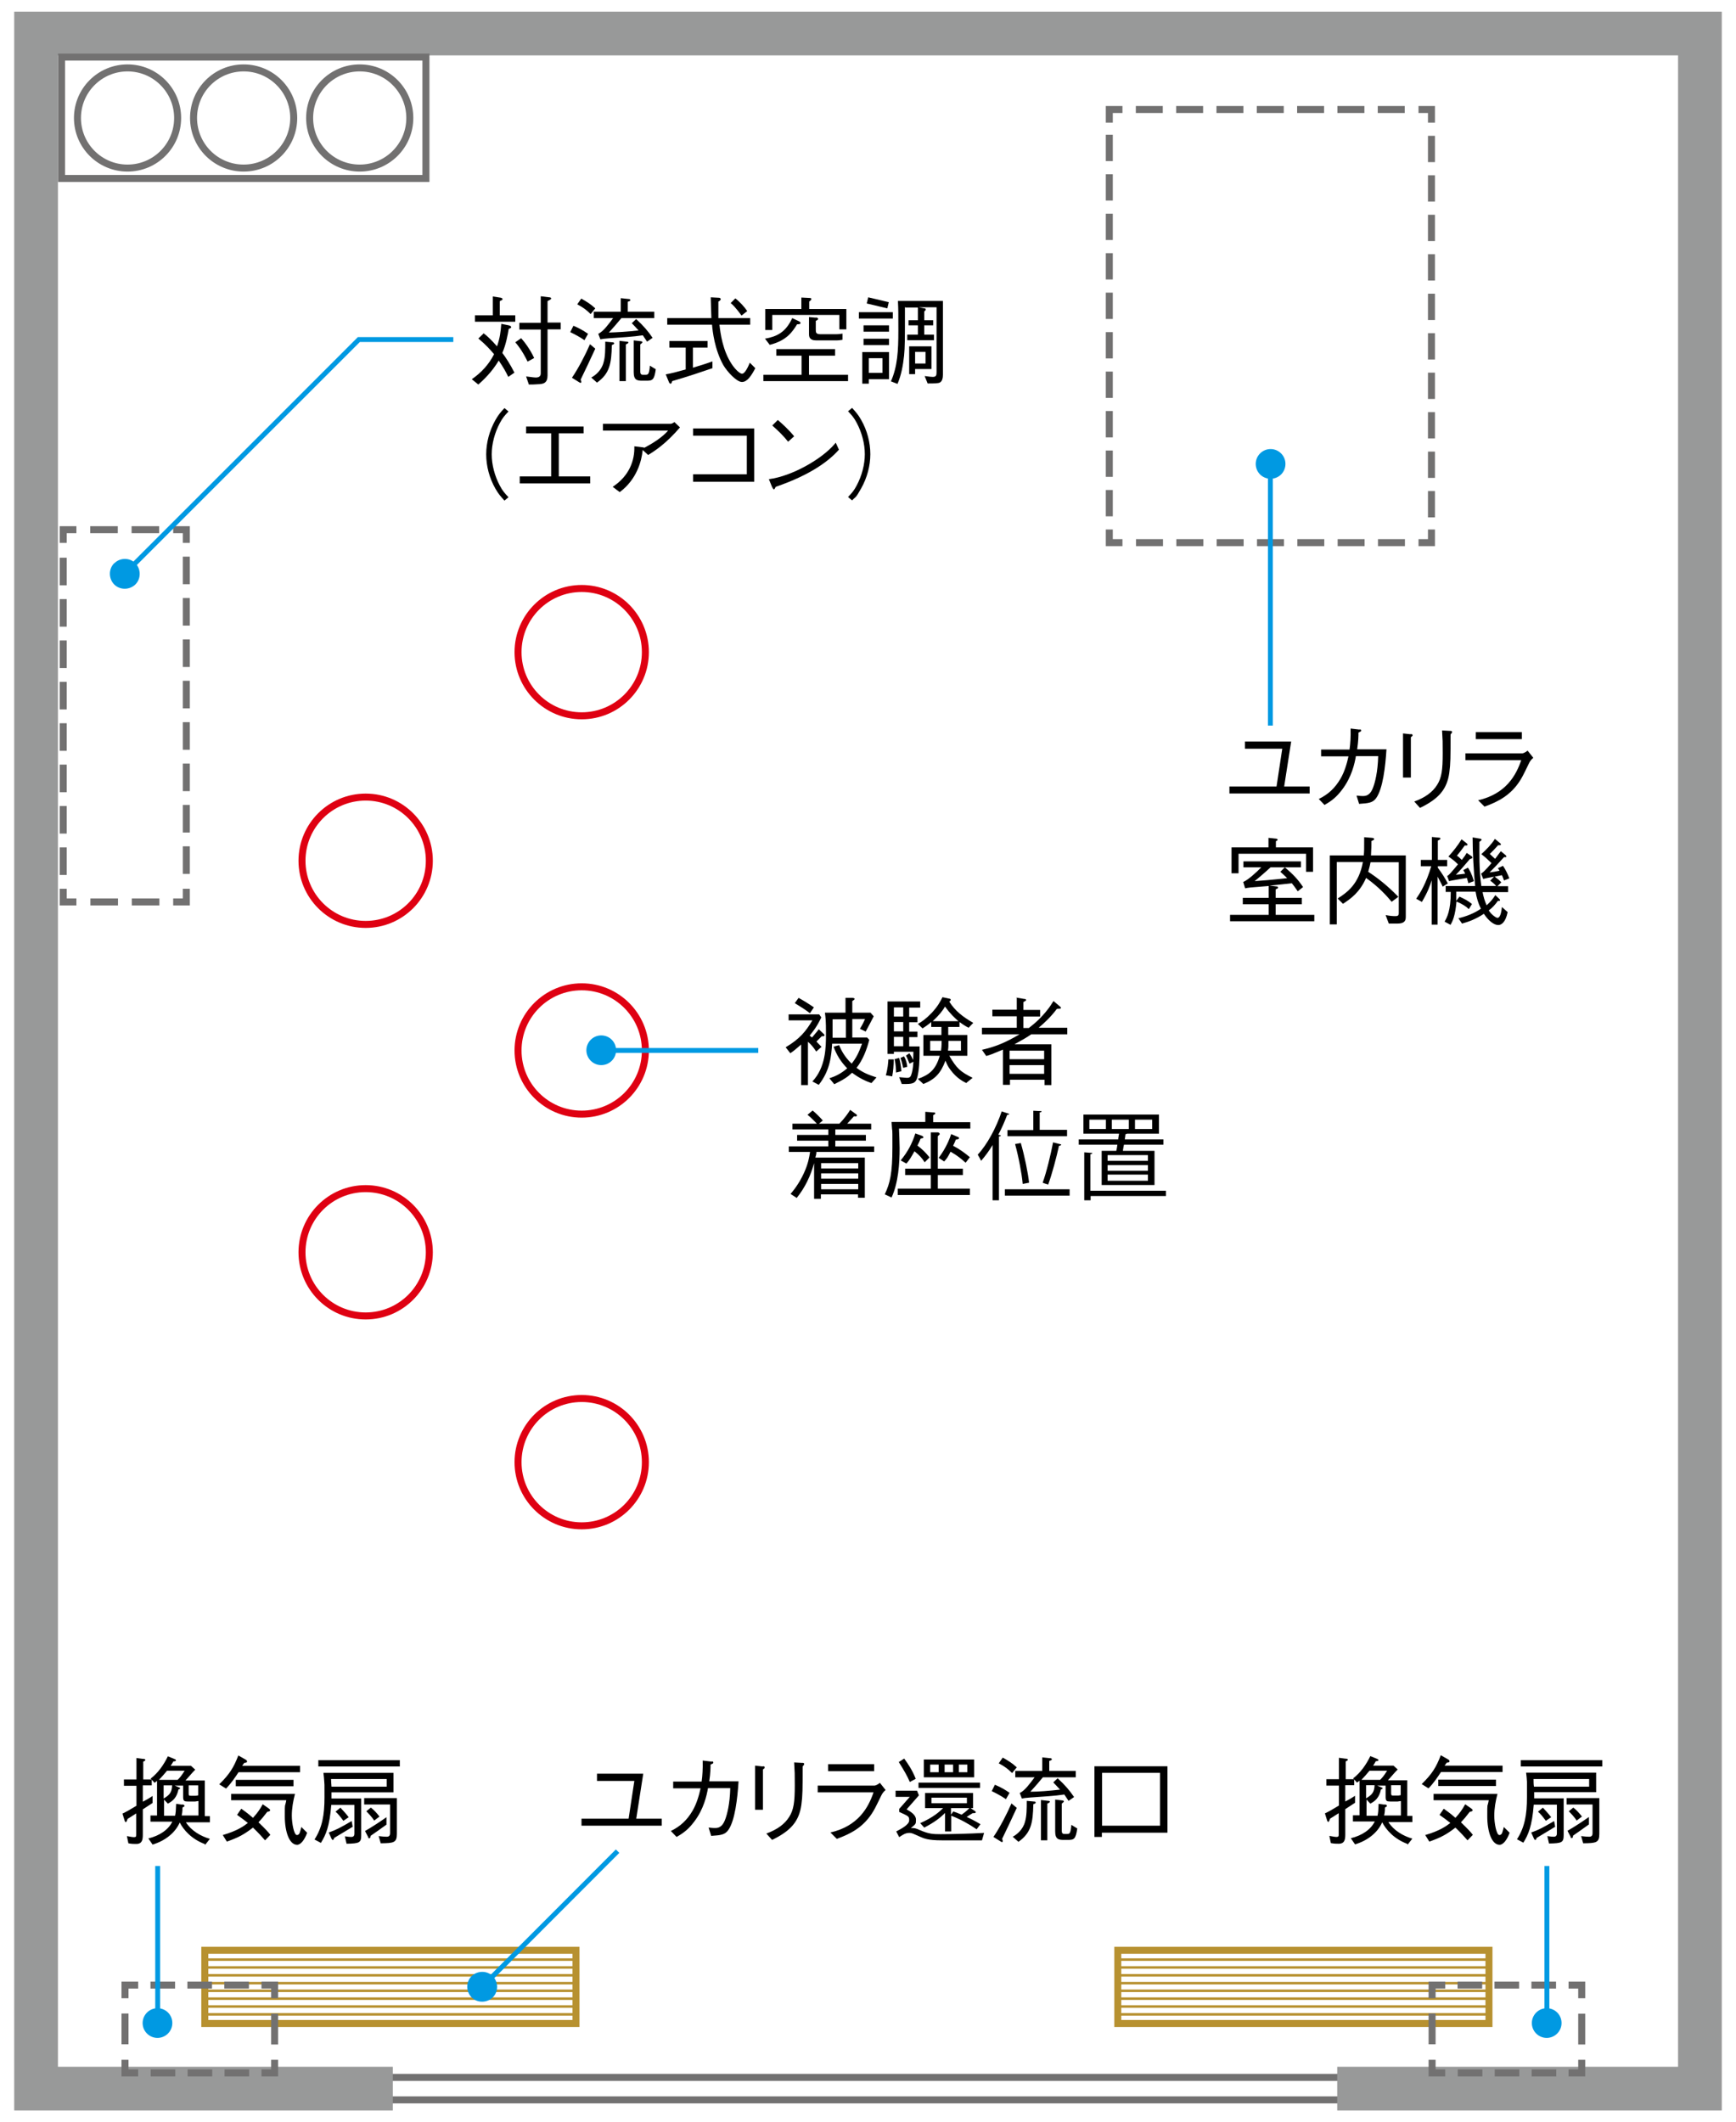 <?xml version="1.0" encoding="UTF-8"?>
<svg xmlns="http://www.w3.org/2000/svg" version="1.1" viewBox="0 0 818 1000">
  <defs>
    <style>
      .cls-1 {
        stroke-dasharray: 14.5 7.2;
      }

      .cls-1, .cls-2, .cls-3, .cls-4, .cls-5, .cls-6, .cls-7, .cls-8, .cls-9, .cls-10, .cls-11 {
        fill: none;
        stroke-miterlimit: 10;
      }

      .cls-1, .cls-2, .cls-3, .cls-4, .cls-5, .cls-6, .cls-8, .cls-10 {
        stroke-width: 3.3px;
      }

      .cls-1, .cls-2, .cls-3, .cls-5, .cls-6, .cls-8 {
        stroke: #727171;
      }

      .cls-2 {
        stroke-dasharray: 11.6 5.8;
      }

      .cls-3 {
        stroke-dasharray: 13 6.5;
      }

      .cls-4, .cls-7 {
        stroke: #b79130;
      }

      .cls-5 {
        stroke-dasharray: 12.4 6.2;
      }

      .cls-6 {
        stroke-dasharray: 12.7 6.3;
      }

      .cls-7 {
        stroke-width: 1.2px;
      }

      .cls-12 {
        fill: #0099e2;
      }

      .cls-9 {
        stroke: #989999;
        stroke-width: 20.6px;
      }

      .cls-10 {
        stroke: #df0012;
      }

      .cls-11 {
        stroke: #0099e2;
        stroke-width: 2.3px;
      }
    </style>
  </defs>
  <!-- Generator: Adobe Illustrator 28.7.1, SVG Export Plug-In . SVG Version: 1.2.0 Build 142)  -->
  <g>
    <g id="_レイヤー_1" data-name="レイヤー_1">
      <g>
        <rect class="cls-8" x="181.4" y="978.9" width="453.7" height="10.6"/>
        <polyline class="cls-9" points="185.1 984.2 17 984.2 17 15.8 801 15.8 801 984.2 630.1 984.2"/>
        <rect class="cls-4" x="96.5" y="919" width="174.9" height="34.5"/>
        <line class="cls-7" x1="96.5" y1="923.4" x2="271.5" y2="923.4"/>
        <line class="cls-7" x1="96.5" y1="927.1" x2="271.5" y2="927.1"/>
        <line class="cls-7" x1="96.5" y1="930.8" x2="271.5" y2="930.8"/>
        <line class="cls-7" x1="96.5" y1="934.5" x2="271.5" y2="934.5"/>
        <line class="cls-7" x1="96.5" y1="938.1" x2="271.5" y2="938.1"/>
        <line class="cls-7" x1="96.5" y1="941.8" x2="271.5" y2="941.8"/>
        <line class="cls-7" x1="96.5" y1="945.5" x2="271.5" y2="945.5"/>
        <line class="cls-7" x1="96.5" y1="949.2" x2="271.5" y2="949.2"/>
        <rect class="cls-4" x="526.7" y="919" width="174.9" height="34.5"/>
        <line class="cls-7" x1="526.7" y1="923.4" x2="701.6" y2="923.4"/>
        <line class="cls-7" x1="526.7" y1="927.1" x2="701.6" y2="927.1"/>
        <line class="cls-7" x1="526.7" y1="930.8" x2="701.6" y2="930.8"/>
        <line class="cls-7" x1="526.7" y1="934.5" x2="701.6" y2="934.5"/>
        <line class="cls-7" x1="526.7" y1="938.1" x2="701.6" y2="938.1"/>
        <line class="cls-7" x1="526.7" y1="941.8" x2="701.6" y2="941.8"/>
        <line class="cls-7" x1="526.7" y1="945.5" x2="701.6" y2="945.5"/>
        <line class="cls-7" x1="526.7" y1="949.2" x2="701.6" y2="949.2"/>
        <polyline class="cls-8" points="129.4 970.6 129.4 976.8 123.2 976.8"/>
        <line class="cls-2" x1="117.4" y1="976.8" x2="68" y2="976.8"/>
        <polyline class="cls-8" points="65.1 976.8 58.9 976.8 58.9 970.6"/>
        <line class="cls-1" x1="58.9" y1="963.3" x2="58.9" y2="945.2"/>
        <polyline class="cls-8" points="58.9 941.6 58.9 935.4 65.1 935.4"/>
        <line class="cls-2" x1="70.9" y1="935.4" x2="120.3" y2="935.4"/>
        <polyline class="cls-8" points="123.2 935.4 129.4 935.4 129.4 941.6"/>
        <line class="cls-1" x1="129.4" y1="948.9" x2="129.4" y2="967"/>
        <polyline class="cls-8" points="81.6 249.6 87.8 249.6 87.8 255.8"/>
        <line class="cls-3" x1="87.8" y1="262.3" x2="87.8" y2="415.5"/>
        <polyline class="cls-8" points="87.8 418.8 87.8 425 81.6 425"/>
        <line class="cls-3" x1="75.1" y1="425" x2="39.2" y2="425"/>
        <polyline class="cls-8" points="36 425 29.8 425 29.8 418.8"/>
        <line class="cls-3" x1="29.8" y1="412.3" x2="29.8" y2="259"/>
        <polyline class="cls-8" points="29.8 255.8 29.8 249.6 36 249.6"/>
        <line class="cls-3" x1="42.5" y1="249.6" x2="78.3" y2="249.6"/>
        <polyline class="cls-8" points="668.4 51.6 674.5 51.6 674.5 57.8"/>
        <line class="cls-5" x1="674.5" y1="64" x2="674.5" y2="246.4"/>
        <polyline class="cls-8" points="674.5 249.5 674.5 255.7 668.4 255.7"/>
        <line class="cls-6" x1="662" y1="255.7" x2="532" y2="255.7"/>
        <polyline class="cls-8" points="528.9 255.7 522.7 255.7 522.7 249.5"/>
        <line class="cls-5" x1="522.7" y1="243.3" x2="522.7" y2="60.9"/>
        <polyline class="cls-8" points="522.7 57.8 522.7 51.6 528.9 51.6"/>
        <line class="cls-6" x1="535.2" y1="51.6" x2="665.2" y2="51.6"/>
        <rect class="cls-8" x="29" y="26.9" width="171.7" height="57.2"/>
        <circle class="cls-8" cx="169.5" cy="55.6" r="23.6"/>
        <circle class="cls-8" cx="114.8" cy="55.6" r="23.6"/>
        <circle class="cls-8" cx="60.1" cy="55.6" r="23.6"/>
        <circle class="cls-10" cx="274.1" cy="307.3" r="30"/>
        <circle class="cls-10" cx="172.3" cy="405.6" r="30"/>
        <circle class="cls-10" cx="274.1" cy="495" r="30"/>
        <circle class="cls-10" cx="172.3" cy="590.1" r="30"/>
        <circle class="cls-10" cx="274.1" cy="689" r="30"/>
        <g>
          <path d="M227.8,157c1.4,1,3.6,3,6.4,6.2,1.4-4.1,1.7-6.7,2-10.6l3.5.7c.9.2,1.2.6,1.2.9s-.7.6-1.2.8c-.5,2.9-1.2,7.1-3,11.3,1.5,2,3.7,5.3,5.7,9.3l-2.9,2c-1.2-2.5-2.2-4.3-4.5-7.7-3.3,5.6-7.5,9.4-9.6,11.3l-3.1-2.5c4.4-3,8.1-7,10.5-11.8-1.5-1.8-3.8-4.4-7.4-7.4l2.4-2.3v-.2ZM223.8,148.6h8.4v-8.9l3.2.5c.3,0,1.4.2,1.4.7s-.5.6-1.3,1v6.7h7.3v3h-19v-3h0ZM245.5,159.3c1.5,1.6,4.3,5.3,6.2,9.4l-3.1,1.7c-2.5-5.2-4.9-8.1-5.8-9.1l2.7-1.9h0ZM254.8,139.6l4,.5c.5,0,.9.2.9.5,0,.5-.6.7-1.7,1.3v10.1h6.2v3.2h-6.2v21.7c0,3.5-1.8,3.9-3.5,4.1-2.5.2-4.2.2-5.3.2l-1.3-3.8c.6,0,3.5.5,4.6.5,2.2,0,2.3-1.4,2.3-2v-20.6h-10.1v-3.2h10.1v-12.5Z"/>
          <path d="M270.2,153.5c2.8,1.2,4.4,2.1,6.9,3.8l-1.7,3c-2.5-1.7-4.3-2.6-6.7-3.8l1.5-3h0ZM280.5,164.3c-1.4,3.1-5.8,12.4-6.9,14.6.2.6.3.8.3,1s0,.5-.3.5-.4-.1-.9-.4l-3.2-2c2.9-4.2,6.4-10.9,8.5-15.8l2.5,2.1h0ZM273.9,140.7c2.6,1.5,4.3,2.5,6.6,4.6l-2.2,2.7c-2-2-3.5-3.1-6.3-4.6l1.9-2.7ZM278.6,177.9c1.9-1,4.8-3.3,5.8-7.1.8-2.8.8-6,.8-9.8l3.3.3c.4,0,.9.1.9.5s-.5.5-1.1.8c-.2,8.8-1,13.4-7,17.7l-2.7-2.4h0ZM299.7,150.3c3.6,3.3,5.7,5.8,7.8,8.9l-2.6,1.8c-.8-1.2-1.3-2-2-3-4.6.7-10,1-15.8,1.4-2.5.2-3.3.3-4.2.5l-1-2.6c2.4-1.1,4.9-4.6,7-7.4h-9.1v-3h12.7v-6.4l3.7.4c.2,0,.8,0,.8.5s-.5.5-1.2.8v4.7h12.5v3h-15.5c-1.9,2.3-3.6,4.3-5.9,6.8,3.6-.1,8.9-.4,14-1-1.5-1.7-2.4-2.5-3.2-3.4l2-1.9h0ZM291.8,160.6l3.5.4c.2,0,.8,0,.8.4s-1,.8-1.2.9v17.3h-3v-19h0ZM302.8,179.4c-2.5,0-4.2-.2-4.2-4v-15l3.4.4c.6,0,.7.4.7.5,0,.2-.7.8-1,1v12.8c0,.8.2,1.5,1.2,1.5h1.3c.9,0,1.2-.2,1.5-1s.5-2.6.5-3.3l2.8,1.7c-.7,5.1-1.6,5.4-4.4,5.4h-1.9.1Z"/>
          <path d="M326.4,173.3c3-.9,6-1.8,9.3-3v3.2c-4.7,1.6-11.4,3.9-19,6.1-.2.9-.4,1.2-.7,1.2s-.5-.2-.7-.5l-1.6-3.9c2.8-.5,5.1-1.1,9.4-2.3v-10.3h-7.7v-3.1h18v3.1h-6.9v9.4h0ZM339,153c.5,4.2,1.5,12.1,5.8,18.6,1.3,2,3.6,4.5,4.9,4.5s2.9-3.4,3.6-5.2l2.6,2.6c-1.9,3.6-3.8,6.5-6.3,6.5s-7-4.9-8.8-8c-4.1-7.4-5-15.8-5.3-19h-21.1v-3.1h20.8c-.2-4.9-.2-6.9-.3-9.8l3.7.2c.9,0,1,.5,1,.7,0,.5-.8,1-1.1,1.1v7.8h15v3.1h-14.8.3ZM346.5,140.6c2.2,1.7,4.4,4.2,5.6,6l-2.7,2.1c-.4-.5-2.7-3.9-5.1-5.9l2.2-2.2h0Z"/>
          <path d="M381.2,176.6h18.4v3h-39.9v-3h18v-9h-11.9v-3.1h27.7v3.1h-12.3v9h0ZM360.4,159.6c5.7-1,9.8-3,12.9-9.7l3.2,1.5c.4.2.7.5.7.8,0,.6-.8.6-1.6.6-2.3,3.7-5,7.7-12.9,9.7l-2.3-3h0ZM377.5,140.2l3.9.2c.3,0,.9,0,.9.5s-.4.7-1,1.2v3.5h17.5v9.6h-3.3v-6.8h-31.6v7.1h-3.3v-9.9h17v-5.4h-.1ZM384.4,149.6c.7,0,1.1.4,1.1.6s-.1.6-1.1,1v4c0,1.5,0,2.3,2.4,2.3h6.7c2,0,2.8-.2,3.5-.3v2.9c-1,.2-1.7.3-3.5.3h-8.9c-3.3,0-3.4-1.9-3.4-3v-8l3.3.3h-.1Z"/>
          <path d="M404.7,147.1h16v3h-16v-3ZM409.4,180.8h-3.1v-14.9h12.6v12.8h-9.5v2.1h0ZM406.9,153.3h12v3h-12v-3ZM406.9,159.6h12v3h-12v-3ZM409.1,140.1l9.7,2.3-.7,2.9-9.7-2.3.7-2.9ZM415.8,175.7v-6.9h-6.4v6.9h6.4ZM426.4,144.6c0,16.1,0,18.8-.4,23-.5,4.6-1.3,9.1-3.1,13.3l-3.1-1.2c3.1-7,3.5-14.4,3.5-23.9s0-9.4-.2-14h21.2v34.8c0,3.4-1.5,3.8-2.3,3.9-.9.2-3.9.2-4.9.2l-1.4-3.5c1.9.3,3.4.4,3.8.4,1.5,0,1.8-.6,1.8-2.1v-30.7h-8.4l2.5.5c.6,0,.8.1.8.5s0,.3-.7,1v4.1h4.2v2.4h-4.2v4.4h4.6v2.6h-12.6v-2.6h5v-4.4h-4.4v-2.4h4.4v-6h-5.9l-.2-.3ZM438.9,173.9h-7.7v2.4h-2.8v-13.1h10.5v10.7h0ZM436.1,165.8h-4.9v5.5h4.9v-5.5Z"/>
        </g>
        <g>
          <path d="M239.6,193.9c-1.8,1.9-2.8,3-4.1,5.5-2.4,4.5-3.8,9.8-3.8,14.7s1.4,10.2,3.8,14.7c1.3,2.5,2.3,3.6,4.1,5.5l-1.9,1.6c-1.8-2-2.9-3.2-4.3-5.7-2.8-4.9-4.3-10.6-4.3-16.1s1.5-11.1,4.3-16.1c1.4-2.5,2.5-3.8,4.3-5.7l1.9,1.6Z"/>
          <path d="M278.2,227.8h-33.3v-3.3h14.8v-20.3h-11.8v-3.2h27.1v3.2h-11.7v20.3h14.8v3.3h.1Z"/>
          <path d="M302.8,212.3c-.5,4.9-2.7,13.6-10.8,19.6l-3.3-2.5c7.9-5.2,10.4-12.5,10.2-19.1l4.1.5c.3,0,.5.1.6.2,6.9-3.6,9.9-6.6,11.2-8.1h-30.7v-3.2h32c.3,0,1-.3,1.7-.8l2.6,2.5c-6.4,7.5-11.7,11-15,13l-2.5-2.3-.2.2h0Z"/>
          <path d="M326.6,223.5h25.3v-18.2h-25.3v-3.4h28.8v25.1h-28.8v-3.5h0Z"/>
          <path d="M395.3,211.9c-4.5,5.1-13.1,11.8-29.8,17.5,0,0-.5,1.2-.8,1.2s-.6-.5-.9-1.1l-1.5-3.7c10.9-1.4,25-9.5,31-16.6.2-.2.3-.4.5-.6l1.5,3.3h0ZM371.4,208.2c-2.2-2.8-4.8-5.3-7.5-7.7l2.6-2.6c1.9,1.6,5.4,4.8,7.7,7.7l-2.9,2.6h0Z"/>
          <path d="M399.6,234.2c1.8-1.9,2.8-3,4.1-5.5,2.4-4.5,3.8-9.8,3.8-14.7s-1.4-10.2-3.8-14.7c-1.3-2.5-2.3-3.6-4.1-5.5l1.9-1.6c1.8,2,2.9,3.2,4.3,5.7,2.8,4.9,4.3,10.6,4.3,16.1s-1.5,11.1-4.3,16.1-2.5,3.8-4.3,5.7l-1.9-1.6Z"/>
        </g>
        <g>
          <path d="M604.2,352.8h-17.6v-3.4h21.8l-3.3,21.2h12v3.3h-37.8v-3.3h22.2l2.7-17.8h0Z"/>
          <path d="M640.7,343.7c.3,0,.7.1.7.5s0,.4-1.3,1c0,1.5,0,3.8-.6,7.9h13.8c-.5,8.1-1.7,18.5-4.8,22.9-1.6,2.3-3.6,2.5-8.1,2.8l-1.2-3.9c.8,0,1.4.2,2.8.2s3.6,0,5.1-4.3c.8-2.2,2.1-6.9,2.3-14.5h-10.5c-.6,3.5-2,9.9-6.5,15.8-2.5,3.3-4.7,5.2-8.3,7.2l-2.7-2.8c4.5-2.2,7.6-5.1,10.2-9.5,2-3.4,3.1-7.4,3.8-10.6h-12.9v-3.2h13.4c.4-2.8.6-5.9.5-9.9l4.2.5h0Z"/>
          <path d="M664.7,345.9c.4,0,.9.1.9.5s0,.3-.8,1v19h-3.7v-20.8l3.6.4h0ZM666.4,377.7c5.2-1.9,8.7-4.5,10.8-7.9,2.1-3.3,2.6-7,2.6-14.8s0-3.9-.3-10.8l3.7.2c.7,0,1,.1,1,.5s0,.3-.7,1.2c0,10.8,0,13.7-.6,18.1-1.1,7.7-4.9,12.2-13.8,16.5l-2.7-3h0Z"/>
          <path d="M690.5,358.3v-3.3h26.8c.4,0,1.6-.5,2.5-1.3l2.7,3.4c-.9.7-1.6,1.6-2.1,2.7-2.9,6-3.3,6.7-4.4,8.4-4.2,6.4-9.8,9.5-16.5,11.9l-3-3c13.1-3,17.9-11.8,20.3-18.9h-26.5.2ZM717.1,348.3h-21.7v-3.3h21.7v3.3Z"/>
        </g>
        <g>
          <path d="M597.8,417.5c-2.4.2-6.3.5-8.6.7-1.2.1-2,.3-2.5.4l-.9-3c2.2-.9,6.1-4.4,8.5-6.9h-8.4v-2.8h27.1v2.8h-14.3c-3.4,3.1-5.8,5.1-7.5,6.5,8.8-.6,14-1.3,15.3-1.4-.7-.7-1.5-1.5-3.2-3l2.1-2.1c4.2,3.5,6.4,6,8.6,9.3l-2.5,2c-1.2-1.8-2-2.8-2.8-3.8-3.5.4-7,.8-10.5,1.1l3.2.4c.3,0,.8,0,.8.5s0,.3-1.1.9v4h12.3v3h-12.3v5h18.2v3h-39.7v-3h18.2v-5h-12.2v-3h12.2v-5.7h0ZM597.6,394.8l3.8.4c.5,0,.6.4.6.5,0,.3-.2.4-.8.7v2.9h17.5v11.5h-3.3v-8.5h-31.8v9.2h-3.3v-12.2h17.4v-4.5h-.1Z"/>
          <path d="M655.8,425c-2.5-3-6.1-7-12.1-11.3-3,6.8-7.1,9.7-10.9,12.2l-2.5-2.5c4.7-3,10-6.9,11.9-17.2h-12.3v29.4h-3.3v-32.5h16c.2-1.9.2-2.6.2-8.6l3.6.3c1,0,1.1.5,1.1.6,0,.4-.5.5-1.3.9,0,2.3,0,3.4-.2,6.8h16.4v29.1c0,2.4-1.6,3-4,3h-4l-1.5-4c2,.4,3.4.5,4.6.5s1.6-.3,1.6-1.5v-23.9h-13.3c-.2,1.1-.5,2.4-1.1,4.5,7.2,4.7,11.7,9.3,14.2,11.8l-3.1,2.3h0Z"/>
          <path d="M674.7,414.5c-.9,3-2,5.9-4.7,10.5l-2.7-1.5c1.9-2.7,4.7-7.2,7.1-15.3h-4.9v-3h5.2v-10.8l3.2.3c.2,0,.8,0,.8.4s0,.4-1.2,1v9.1h4.4v3h-4.4v.7c2.1,2.8,3.5,5.1,4.7,7.4l-2.4,1.5c-.7-1.6-2-3.9-2.4-4.7v22.6h-2.8v-21.3h.1ZM706.6,423.8s.2.2.2.4,0,.3-.4.3h-.6c-1.2,1.7-2.6,3.3-4.3,4.5,1.4,2.2,3.5,3.5,4.1,3.5,1.5,0,1.9-3.4,2.1-5.1l2.7,2.4c-1,5-3.1,6.1-4.4,6.1-2.1,0-4.7-2.1-6.8-5.3-4.1,2.7-7.4,3.8-10.3,4.6l-1.7-2.5c3.8-.9,7.4-2.3,10.6-4.5-1.3-2.6-2-5.1-2.5-8h-9.1v4.3l1.5-2c2.5,1.2,4,1.9,5.9,3.5l-1.5,2.4c-1.3-1.3-2.7-2.2-5.8-3.6-.6,6.9-1.9,9.4-2.8,11l-2.8-1.5c1.1-2,2.9-5.1,2.9-14h-2.4v-2.8h13.9c-.7-6.9-1.2-15.7-1.2-22.9l3.5.6c.2,0,.7.1.7.5s-.6.6-1,1c0,4.8-.2,13.3.9,20.8h7c-.6-.7-1.5-1.6-2.8-2.5l1.8-1.9c-2.2.4-4.6.9-5.1,1.1l-1-2.5c1.5-.9,4.6-4.6,4.9-5-2-1.9-3.2-3-4.8-4.2,2.4-2.2,4.7-4.5,6.4-7.2l2.3,1.9c.3.2.5.4.5.7s0,.4-1.3.4c-1.5,1.7-2.4,2.6-3.9,4.1,1.4,1.3,2,1.9,2.5,2.3,1-1.4,1.9-2.5,2.7-3.6l2.4,2c0,.1.2.3.2.5s0,.3-.3.3h-.8c-2.7,3-4.6,5-6.8,7.2,1.1-.1,3.5-.5,4.7-.8-.3-.4-.4-.7-.8-1.2l2.4-1.1c1.2,1.7,2.1,3.6,3,5.9l-2.5,1c-.4-1.2-.7-1.8-1-2.5-.6.1-2.5.5-3.4.7,2,1.5,2.1,1.6,3.1,2.7l-1.8,1.8h5v2.8h-12c.4,2.1,1,4.2,1.9,6.2,2-1.8,3-3.1,4.1-4.8l2.3,2.2-.3-.2ZM691.7,408.9c.7,1,1.7,2.6,2.8,6.3l-2.6,1c-.2-.7-.4-1.4-.7-2.5-1.7.3-7.3,1.2-8.4,1.5l-.9-2.4c.5-.3.7-.4,1.6-1.4.6-.7,2.2-2.5,3.5-4.1-1.4-1.4-2.1-2-4.5-3.7,2.3-2.5,4.4-5.2,6.2-8.1l2.3,1.8c.2.2.5.4.5.7,0,.5-.6.4-1.3.4-2,2.7-2.5,3.4-3.7,4.8.7.5.9.6,2.3,2,1.5-1.9,1.6-2.1,2.3-3.3l2.5,1.7c0,0,.2.4.2.5,0,.4-.5.5-1.2.7-2.5,3-4.9,5.7-6.6,7.4,1.3-.1,2.6-.3,4.4-.5-.2-.5-.4-.8-.9-1.7l2.3-1.2h0Z"/>
        </g>
        <g>
          <path d="M388,487.1c.3.3.5.4.5.7,0,.6-.9.5-1.3.5l-2.5,2.5c1.1,1.1,2,2.1,2.4,2.5l-2.5,2.2c-1.4-2.1-2.3-3.2-3.9-4.6v20.4h-3.2v-19.1c-2.5,2.2-3.6,3.1-5.1,4.1l-2.2-2.8c6.7-4,9.5-7.5,12.6-12.7h-11.2v-2.8h14.4l1,1.4c-2.2,4.7-4.2,7-5.5,8.6.8.6.9.7,1.1.9,2.5-2.9,2.5-3,3.2-3.9l2.1,2h.1ZM381.6,477.4c-2.4-1.8-4.3-3-7.1-4.7l1.8-2.5c3,1.7,4.9,2.9,7.2,4.5l-1.9,2.8h0ZM410.7,510.4c-2.6-.9-5.6-2.2-9.2-4.9-2.1,2-3.9,3.2-8.4,5.4l-2.3-2.8c2.5-.8,5.3-2,8.4-4.7-2.9-2.9-5.1-6.4-6.4-10.2l2.6-.7c.7,1.7,2.2,5.2,5.9,8.7,2.1-2.7,3.2-4.7,4.9-9.4h-14.1c-.4,5.8-.9,12.5-6.3,19.4l-3-1.6c6.3-6.7,6.4-16,6.4-22.5s-.2-7.5-.5-9.9h9.7v-7h3.4c.2.1.9.1.9.5s-.8.8-1.1,1v5.5h8.6l1.5,1.7c-1.5,2.9-2,3.9-3.8,7.2l-2.7-1.3c1.4-2.3,1.8-3.3,2.4-4.6h-6v8.7h7l1,1.1c-1.2,4.6-3,9.4-6,13.2,3.1,2.3,5.7,3.3,9.4,4.5l-2.4,2.7h.1ZM392.3,480.2v8.8h6.3v-8.7h-6.3Z"/>
          <path d="M421.1,499.4c0,2.5-.2,5.3-.7,7.8l-3-.5c.9-3.1,1.1-5.8,1.2-7.5h2.5v.2ZM428.5,501.1c-.8-2.1-1.1-2.7-1.6-3.7l1.6-1.1c.7,1,1.3,2.1,1.8,3.2,0-.6.1-3.4.1-3.9h-9.2v1h-3v-24.7h15.4v2.9h-5.2v4.3h3.9v2.6h-3.9v4.4h3.9v2.6h-3.9v4.4h4.9v1.8c0,5.5-.2,9-1,12.5-.8,3.4-2.7,3.4-6.4,3.4h-1l-1.2-3.2c.8,0,2.9.3,3.6.3,1.6,0,1.9-.6,2.4-2.5.5-2,.6-3.8.7-5.1l-1.8.9h0ZM425.6,474.7h-4.4v4.3h4.4v-4.3ZM425.6,481.6h-4.4v4.4h4.4v-4.4ZM425.6,488.6h-4.4v4.4h4.4v-4.4ZM423.7,498.6c.2.7.9,3.3,1,6.2l-2.5.6c0-.9,0-3.6-.7-6.3l2.2-.6h0ZM426,497.8c.9,1.5,1.4,3.4,1.5,4.9l-1.9.5c-.7-3-.9-3.5-1.3-4.7l1.6-.7h0ZM455.4,510.4c-1.6-.8-4.6-2.3-7.5-6.2-1.3-1.7-1.7-2.7-2.4-4.4-2.2,5.9-4.9,8.8-10.4,11l-2.6-2.4c5.3-1.9,8.4-4.2,10.3-10.9h-7.7v-9.8h8.5v-3.8h-4.8v-2.3c-.9.8-2.5,2-4.1,3l-2.2-2.1c1.9-1.1,3.6-2.2,6.5-5.2,3-3.2,4-5.3,5.1-7.4l3.3.7c.2,0,.6.2.6.5s-.2.5-.7.9c2.8,4.4,6.3,7.1,11.3,10l-2.2,2.3c-1.8-.9-3.3-2-4.3-2.7v2.3h-5.3v3.8h9v9.8h-8.5c3.5,6,5.2,7.5,11,10.4l-3,2.4h.1ZM443.4,495.1c.3-1.8.3-4.3.3-4.6h-5.4v4.6h5.2-.1ZM451.6,481.2c-1.7-1.5-3.9-3.5-6.3-6.9-1.1,1.9-2.6,3.9-5.8,6.9h12.1ZM452.8,495.1v-4.6h-5.9c0,2.7,0,3-.2,4.6h6.1Z"/>
          <path d="M478.9,470.1l3.6.6c.7,0,1,.2,1,.5s0,.3-1.3,1v3.7h7.9v3.1h-7.9v5.4h2.6c3.3-2.5,6.2-5.3,8.7-8.5,1.3-1.6,1.8-2.5,2.9-4.2l3.2,2.7c.2.1.3.4.3.6s-.2.3-.5.3-.9,0-1.4.1c-2.8,3.7-5.6,6.4-8.6,8.9h13.5v3.1h-17c-2.2,1.5-3,2-7.9,4.7h17.4v19.2h-3.2v-2.5h-16.3v2.4h-3.3v-16.6c-5.4,2.2-5.9,2.5-7.9,3l-2-2.9c5.9-1.4,10.2-2.9,17.7-7.3h-17.7v-3.1h16.4v-5.4h-11.5v-3.1h11.5v-5.8h-.2ZM492,495.1h-16.3v4h16.3v-4ZM492,501.9h-16.3v4.1h16.3v-4.1Z"/>
        </g>
        <g>
          <path d="M395.5,529.5c2.3-2.3,4.2-5,5.1-6.5l3,2.2s.2.2.2.4c0,.6-.8.5-1.4.4-1,1.1-2.2,2.4-3.2,3.5h11.3v2.7h-16.9v2.6h14.4v2.7h-14.4v2.7h18.3v2.6h-27.2c0,.9-.2,1.6-.5,2.7h23.3v18.9h-3.2v-1.6h-17.5v2.1h-3.2v-16.8c-1.6,5.9-4.3,11.6-8.2,16.4l-2.9-1.9c1.1-1.3,3.8-4.4,6.3-9.8,2-4.4,2.5-7.4,2.9-10h-10v-2.6h18.6v-2.7h-14.7v-2.7h14.7v-2.6h-16.9v-2.7h11.5c-.5-.5-2.4-2.6-4.4-4.2l2.4-2c1.6,1.3,3.4,3.1,4.8,4.7l-1.8,1.5h9.6ZM404.4,548.1h-17.5v2.5h17.5v-2.5ZM404.4,552.9h-17.5v2.5h17.5v-2.5ZM404.4,557.9h-17.5v2.5h17.5v-2.5Z"/>
          <path d="M436,523.9l3.8.3c.3,0,.9,0,.9.4s-.3.5-1,.9v3.3h17.5v3h-33.6c.1,3.1.3,6.7.3,9.2,0,7.3-.6,16.3-3.8,23.3l-3.2-1.5c2.5-5.3,3.6-9.9,3.6-22.3s0-4.2-.4-11.8h15.9v-4.9h0ZM426.5,553.7v-3h12.1v-17.1h3.3c.5,0,.9.5.9.7s0,.3-.9,1.1v15.3h11.8v3h-11.8v6.4h15.1v3h-34v-3h15.6v-6.4h-12.1ZM435.7,547.7c-1.2-1.9-2.4-3.3-4.8-5.2-1.7,3-2.4,4.2-3.8,5.8l-2.7-1.5c3.4-4.1,5.4-8,6.9-12.7l3.1,1.1c.5.2.7.5.7.7,0,.4-.5.5-1.3.6-.6,1.4-.7,1.8-1.5,3.3,2.3,1.8,3.8,3.2,5.7,5.6l-2.3,2.3h0ZM455,547.9c-2-1.8-3.9-3.4-7.1-5.2-1.2,2.4-1.7,3.2-3,4.6l-2.6-1.7c3.5-4.6,5.2-9.1,5.9-11.2l3,1.3c.4,0,.7.4.7.7s-.6.5-1.5.6c-.6,1.4-.6,1.5-1.3,2.9,3.2,1.7,5.4,3.3,7.9,5.4l-2,2.6h0Z"/>
        </g>
        <g>
          <path d="M467.8,539.4c-1.7,2.9-3.6,5.4-5.5,7.6-.3-.7-1.1-2.1-1.6-2.9,4.4-4.7,8.7-12.6,11.3-20.4l3.6,1.2c-.2.3-.5.5-1,.4-1.2,3.2-2.6,6.4-4.2,9.4l1.2.3c0,.3-.3.5-.9.5v30.1h-3v-26.3h.1ZM473.5,560.4h30.5v3h-30.5v-3ZM474.7,532.5h12.2v-9.1l3.9.2c0,.4-.3.5-.9.6v8.2h12.9v3h-28.1v-3h0ZM481,538.6c1.8,6.2,3.4,14.1,3.9,18.7l-3,.6c-.4-4.6-1.9-12.7-3.6-18.8l2.8-.5h0ZM500,539.4c0,.3-.5.5-1,.5-1.2,5.5-3.3,13.4-5.1,18.3,0,0-2.6-.8-2.6-.9,1.8-4.9,3.8-13.2,4.9-19l3.9,1h0Z"/>
          <path d="M519,542.3h7c.2-.9.4-1.9.5-2.9h-18.2v-2.5h18.6c0-.9.3-1.8.4-2.7h-16.8v-9h35.6v9h-15c0,0-.4.2-.8.3,0,.7-.2,1.5-.3,2.4h18.2v2.5h-18.6c-.2,1-.4,2-.5,2.9h14.9v16.1h-24.9v-16.1h-.1ZM549.4,561.1v2.5h-35.5v2h-3v-22.6l3.8.3c0,.3-.3.5-.9.6v17.2h35.6ZM521.1,532v-4.4h-7.8v4.4h7.8ZM540.9,547v-2.7h-19v2.7h19ZM540.9,551.7v-2.7h-19v2.7h19ZM540.9,556.4v-2.9h-19v2.9h19ZM523.9,527.6v4.4h8v-4.4h-8ZM534.8,527.6v4.4h8.1v-4.4h-8.1Z"/>
        </g>
        <g>
          <path d="M298.9,839.2h-17.6v-3.4h21.8l-3.3,21.2h12v3.3h-37.8v-3.3h22.2l2.7-17.8h0Z"/>
          <path d="M335.4,830c.3,0,.7,0,.7.5s0,.4-1.3,1c0,1.5,0,3.8-.6,7.9h13.8c-.5,8.1-1.7,18.5-4.8,22.9-1.6,2.3-3.6,2.5-8.1,2.8l-1.2-3.9c.8,0,1.4.2,2.8.2s3.6,0,5.1-4.3c.8-2.2,2.1-6.9,2.3-14.5h-10.5c-.6,3.5-2,9.9-6.5,15.8-2.5,3.3-4.7,5.2-8.3,7.2l-2.7-2.8c4.5-2.2,7.6-5.1,10.2-9.5,2-3.4,3.1-7.4,3.8-10.6h-12.9v-3.2h13.4c.4-2.8.6-5.9.5-9.9l4.2.5h.1Z"/>
          <path d="M359.4,832.3c.4,0,.9,0,.9.5s0,.3-.8,1v19h-3.7v-20.8l3.6.4h0ZM361.1,864c5.2-1.9,8.7-4.5,10.8-7.9,2.1-3.3,2.6-7,2.6-14.8s0-3.9-.3-10.8l3.7.2c.7,0,1,0,1,.5s0,.3-.7,1.2c0,10.8,0,13.7-.6,18.1-1.1,7.7-4.9,12.2-13.8,16.5l-2.7-3Z"/>
          <path d="M385.3,844.7v-3.3h26.8c.4,0,1.6-.5,2.5-1.3l2.7,3.4c-.9.7-1.6,1.6-2.1,2.7-2.9,6-3.3,6.7-4.4,8.4-4.2,6.4-9.8,9.5-16.5,11.9l-3-3c13.1-3,17.9-11.8,20.3-18.9h-26.5.2ZM411.9,834.6h-21.7v-3.3h21.7v3.3Z"/>
          <path d="M462.6,867.2h-18.9c-6.4,0-8.4-.9-10.4-1.8-3.4-1.5-3.7-1.7-4.8-1.7-1.6,0-2.8.6-4.8,2l-1.4-2.7c2.5-1.3,6.1-3.2,6.1-5.2s-.2-1.9-4.7-4v-1.4l5-5.7h-6.7v-2.9h10.1l.9,2.2-5.8,6.6c1.9,1.1,4.4,2.6,4.4,4.8s0,2-2.4,4c1.7,0,2.1,0,4.3,1,4.2,1.8,6.1,1.9,9.8,1.9s13.3-.2,20.4-.6l-1,3.5h-.1ZM426,828.6c1.9,2.6,3.8,5.4,5.5,9.6l-2.8,1.5c-1.2-2.8-2.5-5.1-5.2-9.4l2.5-1.6h0ZM432.8,840h29v2.5h-29v-2.5ZM460.2,862c-3.8-2.6-7.8-4.8-12-6.4v7.4h-2.9v-8.7c-2.4,2.4-5,4.4-9.8,6.9l-1.9-2.1c6.1-2.7,9-5.3,10.8-7.1h-8.5v-7.1h22.6v7.1h-1.2l2.1,1.4s.4.3.4.5c0,.5-.6.5-1.5.5-.5.3-2.6,1.6-2.8,1.8,1.4.6,3.5,1.6,6.5,3.4l-1.9,2.5h0ZM435.3,837.5v-8.4h23.7v8.4h-23.7ZM442.3,831.5h-4v3.6h4v-3.6ZM455.6,847.1h-16.7v2.6h16.7v-2.6ZM449.1,831.5h-4v3.6h4v-3.6ZM449.2,853.6c.9.3,2.1.7,3.9,1.5.7-.5,2.2-1.5,3.7-3.1h-8.7v3.1l1.1-1.5ZM455.8,831.5h-4v3.6h4v-3.6Z"/>
          <path d="M468.8,841c2.8,1.2,4.4,2.1,6.9,3.8l-1.7,3c-2.5-1.7-4.3-2.6-6.7-3.8l1.5-3h0ZM479.1,851.9c-1.4,3.1-5.8,12.4-6.9,14.6.2.6.3.8.3,1s0,.5-.3.5-.4,0-.9-.4l-3.2-2c2.9-4.2,6.4-10.9,8.5-15.8l2.5,2.1h0ZM472.5,828.2c2.6,1.5,4.3,2.5,6.6,4.6l-2.2,2.7c-2-2-3.5-3.1-6.3-4.6l1.9-2.7ZM477.2,865.5c1.9-1,4.8-3.3,5.8-7.1.8-2.8.8-6,.8-9.8l3.3.3c.4,0,.9,0,.9.5s-.5.5-1.1.8c-.2,8.8-1,13.4-7,17.7l-2.7-2.4h0ZM498.3,837.9c3.6,3.3,5.7,5.8,7.8,8.9l-2.6,1.8c-.8-1.2-1.3-2-2-3-4.6.7-10,1-15.8,1.4-2.5.2-3.3.3-4.2.5l-1-2.6c2.4-1.1,4.9-4.6,7-7.4h-9.1v-3h12.7v-6.4l3.7.4c.2,0,.8,0,.8.5s-.5.5-1.2.8v4.7h12.5v3h-15.5c-1.9,2.3-3.6,4.3-5.9,6.8,3.6,0,8.9-.4,14-1-1.5-1.7-2.4-2.5-3.2-3.4l2-1.9h0ZM490.4,848.2l3.5.4c.2,0,.8,0,.8.4s-1,.8-1.2.9v17.3h-3v-19h0ZM501.4,867c-2.5,0-4.2-.2-4.2-4v-15l3.4.4c.6,0,.7.4.7.5,0,.2-.7.8-1,1v12.8c0,.8.2,1.5,1.2,1.5h1.3c.9,0,1.2-.2,1.5-1s.5-2.6.5-3.3l2.8,1.7c-.7,5.1-1.6,5.4-4.4,5.4h-1.9.1Z"/>
          <path d="M515.7,832.3h34.4v31.3h-30.9v2h-3.5v-33.3ZM546.6,835.4h-27.3v24.9h27.3v-24.9Z"/>
        </g>
        <g>
          <path d="M96.6,869c-6.4-2.4-10.1-6.7-11.9-10.2-2.2,5-7.1,8.7-12.8,10.4l-2-2.9c5.1-1.2,9.4-4,11.3-7.9h-10.3v-2.9h3.1v-16.3c-.4.3-.5.4-1.2.9l-1.3-1.5v2.7h-4.2v7.7c1.2-.6,2.8-1.5,4.6-2.7v3.3c-2.4,1.6-3.9,2.5-4.6,3v11.9c0,2.4-.3,4.4-3.1,4.4s-2.7-.2-3.7-.3l-.7-3.4c2.2.4,2.7.5,3.2.5,1,0,1.2-.2,1.2-1.1v-10.1c-1.5,1-2.2,1.4-4.1,2.6-.2.7-.5,1.5-.8,1.5s-.5-.4-.6-.8l-1-3.2c1.7-.8,3-1.5,6.6-3.7v-9.4h-5.9v-3h5.9v-10.1l2.9.4c.9,0,1.3.2,1.3.5s-.3.5-1,.8v8.4h3.9l-.4-.4c3.5-2.7,6.1-6.4,8.1-10.5l2.7,1.1c.7.3,1.1.4,1.1.8s-.6.5-1.2.5c-.5.9-.7,1.2-1.3,2.1h9.6l2,1.8c-.9.9-1,1-4.6,5.1h9.1v16.8h2.4v2.9h-11.3c2.5,3.9,6.8,6.5,11.3,7.8l-2.3,2.9v-.4ZM78.7,834.4c-1.3,1.6-2.4,2.8-3.8,4.3h8.8c.9-.9,1.6-1.6,3.3-4.3h-8.3ZM85.7,850.3c.9,0,1.2.3,1.2.6s0,.4-.9.8c0,.6,0,2.2-.4,3.8h7.9v-6.8c-.6,0-1.1.2-1.5.2h-3.6c-1.5,0-2.1-.2-2.1-2.1v-5.4h-4l1.9.8c.5.2.7.3.7.5s-.5.5-.8.5c-.8,3.9-2.7,5.5-5,6.7l-1.8-1.9v7.6h5.2c.3-1.3.4-2.6.5-5.6l2.9.4h-.2ZM77.1,847.5c2.7-1.6,3.9-2.8,4-6.2h-4v6.2ZM91.9,846.2c.3,0,.8,0,1.5-.2v-4.7h-4.5v3.9c0,1,.3,1,1.3,1h1.8-.1Z"/>
          <path d="M103.3,840.8c4.9-4.8,6.8-7.9,9-13.6l3.5,2c.4.2.6.5.6.8,0,.6-.5.6-1.3.7-.3.4-.7,1-1,1.4h27.3v3h-29c-1.8,2.7-3.6,5.4-5.9,7.7l-3.2-2h0ZM105,864.7c6.9-2,10-4.3,11.8-5.7-2.3-1.8-3-2.3-5.1-3.8l2-2.9c1.1.8,3,2.1,5.5,4.3,2-2.2,3.1-3.7,4.6-6.4l3,2.1c.3.2.5.5.5.7,0,.5-.6.6-1.4.8-2,2.6-2.5,3.2-4.1,4.9,3.7,3.6,4.4,4.4,5.6,5.9l-2.5,2.6c-1.5-1.7-2.8-3.2-5.7-6-4.4,3.4-7,4.7-12.3,6.6l-2-3.2h0ZM144.7,863.7c-1.2,3.3-3,5.6-4.7,5.6-3.7,0-5.8-6.2-5.8-13.4s0-3.7.7-7.6h-26v-3h30.1c-.9,3.4-1.5,6.9-1.5,10.3s1,9.1,2.4,9.1,1.5-1.7,2.1-3.8l2.7,2.7h0ZM111.1,838.7h27.2v3h-27.2s0-3,0-3Z"/>
          <path d="M170.2,847.6v17.2c0,3.5-.8,3.9-6.9,4l-.8-3.5c1.5.2,2.1.3,3,.3s1.5-.4,1.5-1.5v-13.6h-10.9c-.8,10.2-2.6,14.2-4.9,17.9l-3-1.6c3.6-5.6,4.7-11.4,4.7-19.9s0-4.6-.1-7.2c0-.7-.3-3.7-.4-4.3h33v9.2h-29.2v2.9h14ZM150,832.4v-3h38.4v3h-38.4ZM166.2,860.8c-1.4.9-7.5,4.5-8.8,5.3,0,.4-.2.9-.6.9s-.5-.5-.6-.6l-1.3-2.9c3.5-1.2,5.9-2.5,10.8-5.4l.5,2.8h0ZM182.2,841.9v-3.6h-26.2c0,.3.1,2.8.2,3.6h26ZM160.4,851.8c.4.5,2.6,2.7,3.9,4.5l-2.5,1.7c-1.5-2-2.5-3.3-3.7-4.3l2.3-1.9ZM178.4,865.2c1.8.2,2.7.3,3.8.3s1.6-.5,1.6-1.7v-13.5h-12.2v-3h15.4v16.9c0,4.2-1.6,4.3-7.6,4.4l-1-3.5h0ZM182.1,859.8c-2.6,1.9-4.8,3.4-7.5,5.3,0,.4,0,1.1-.6,1.1s-.4,0-.5-.5l-1.5-2.9c3.5-2,6.8-4.2,10.1-6.5v3.5h0ZM174.8,851.8c1.4,1.1,3,2.8,4,4.2l-2.5,1.9c-1-1.7-3-3.7-3.7-4.4l2.1-1.7h0Z"/>
        </g>
        <polyline class="cls-11" points="213.6 160 169.1 160 58.5 270.6"/>
        <path class="cls-12" d="M53.8,265.4c-2.7,2.7-2.7,7.2,0,10,2.7,2.7,7.2,2.7,10,0,2.7-2.7,2.7-7.2,0-10-2.7-2.7-7.2-2.7-9.9,0"/>
        <line class="cls-11" x1="291" y1="872.3" x2="227" y2="936.4"/>
        <path class="cls-12" d="M222.2,931.2c-2.7,2.7-2.7,7.2,0,10,2.7,2.7,7.2,2.7,10,0,2.7-2.7,2.7-7.2,0-10-2.7-2.7-7.2-2.7-10,0"/>
        <line class="cls-11" x1="598.6" y1="341.9" x2="598.6" y2="218.2"/>
        <path class="cls-12" d="M605.7,218.6c0-3.9-3.2-7-7-7s-7,3.1-7,7,3.1,7,7,7,7-3.1,7-7"/>
        <line class="cls-11" x1="357.3" y1="495" x2="283" y2="495"/>
        <path class="cls-12" d="M283.3,487.9c-3.9,0-7,3.2-7,7s3.1,7,7,7,7-3.1,7-7-3.1-7-7-7"/>
        <line class="cls-11" x1="74.3" y1="879.3" x2="74.3" y2="953.6"/>
        <path class="cls-12" d="M67.2,953.3c0,3.9,3.2,7,7,7s7-3.1,7-7-3.1-7-7-7-7,3.2-7,7"/>
        <g>
          <path d="M663.2,868.9c-6.4-2.4-10.1-6.7-11.9-10.2-2.2,5-7.1,8.7-12.8,10.4l-2-2.9c5.1-1.2,9.4-4,11.3-7.9h-10.3v-2.9h3.1v-16.3c-.4.3-.5.4-1.2.9l-1.3-1.5v2.7h-4.2v7.7c1.2-.6,2.8-1.5,4.6-2.7v3.3c-2.4,1.6-3.9,2.5-4.6,3v11.9c0,2.4-.3,4.4-3.1,4.4s-2.7-.2-3.7-.3l-.7-3.4c2.2.4,2.7.5,3.2.5,1,0,1.2-.2,1.2-1.1v-10.1c-1.5,1-2.2,1.4-4.1,2.6-.2.7-.5,1.5-.8,1.5s-.5-.4-.6-.8l-1-3.2c1.7-.8,3-1.5,6.6-3.7v-9.4h-5.9v-3h5.9v-10.1l2.9.4c.9,0,1.3.2,1.3.5s-.3.5-1,.8v8.4h3.9l-.4-.4c3.5-2.7,6.1-6.4,8.1-10.5l2.7,1.1c.7.3,1.1.4,1.1.8s-.6.5-1.2.5c-.5.9-.7,1.2-1.3,2.1h9.6l2,1.8c-.9.9-1,1-4.6,5.1h9.1v16.8h2.4v2.9h-11.3c2.5,3.9,6.8,6.5,11.3,7.8l-2.3,2.9v-.4ZM645.3,834.4c-1.3,1.6-2.4,2.8-3.8,4.3h8.8c.9-.9,1.6-1.6,3.3-4.3h-8.3ZM652.3,850.3c.9,0,1.2.3,1.2.6s0,.4-.9.8c0,.6,0,2.2-.4,3.8h7.9v-6.8c-.6,0-1.1.2-1.5.2h-3.6c-1.5,0-2.1-.2-2.1-2.1v-5.4h-4l1.9.8c.5.2.7.3.7.5s-.5.5-.8.5c-.8,3.9-2.7,5.5-5,6.7l-1.8-1.9v7.6h5.2c.3-1.3.4-2.6.5-5.6l2.9.4h-.2ZM643.7,847.4c2.7-1.6,3.9-2.8,4-6.2h-4v6.2ZM658.5,846.1c.3,0,.8,0,1.5-.2v-4.7h-4.5v3.9c0,1,.3,1,1.3,1h1.8,0Z"/>
          <path d="M669.9,840.7c4.9-4.8,6.8-7.9,9-13.6l3.5,2c.4.2.6.5.6.8,0,.6-.5.6-1.3.7-.3.4-.7,1-1,1.4h27.3v3h-29c-1.8,2.7-3.6,5.4-5.9,7.7l-3.2-2h0ZM671.6,864.7c6.9-2,10-4.3,11.8-5.7-2.3-1.8-3-2.3-5.1-3.8l2-2.9c1.1.8,3,2.1,5.5,4.3,2-2.2,3.1-3.7,4.6-6.4l3,2.1c.3.2.5.5.5.7,0,.5-.6.6-1.4.8-2,2.6-2.5,3.2-4.1,4.9,3.7,3.6,4.4,4.4,5.6,5.9l-2.5,2.6c-1.5-1.7-2.8-3.2-5.7-6-4.4,3.4-7,4.7-12.3,6.6l-2-3.2h.1ZM711.3,863.7c-1.2,3.3-3,5.6-4.7,5.6-3.7,0-5.8-6.2-5.8-13.4s0-3.7.7-7.6h-26v-3h30.1c-.9,3.4-1.5,6.9-1.5,10.3s1,9.1,2.4,9.1,1.5-1.7,2.1-3.8l2.7,2.7h0ZM677.7,838.6h27.2v3h-27.2v-3Z"/>
          <path d="M736.8,847.5v17.2c0,3.5-.8,3.9-6.9,4l-.8-3.5c1.5.2,2.1.3,3,.3s1.5-.4,1.5-1.5v-13.6h-10.9c-.8,10.2-2.6,14.2-4.9,17.9l-3-1.6c3.6-5.6,4.7-11.4,4.7-19.9s0-4.6,0-7.2c0-.7-.3-3.7-.4-4.3h33v9.2h-29.2v2.9h14ZM716.6,832.4v-3h38.4v3h-38.4ZM732.8,860.8c-1.4.9-7.5,4.5-8.8,5.3,0,.4-.2.9-.6.9s-.5-.5-.6-.6l-1.3-2.9c3.5-1.2,5.9-2.5,10.8-5.4l.5,2.8h0ZM748.8,841.9v-3.6h-26.2c0,.3,0,2.8.2,3.6h26ZM727,851.8c.4.5,2.6,2.7,3.9,4.5l-2.5,1.7c-1.5-2-2.5-3.3-3.7-4.3l2.3-1.9ZM745,865.2c1.8.2,2.7.3,3.8.3s1.6-.5,1.6-1.7v-13.5h-12.2v-3h15.4v16.9c0,4.2-1.6,4.3-7.6,4.4l-1-3.5h0ZM748.7,859.7c-2.6,1.9-4.8,3.4-7.5,5.3,0,.4,0,1.1-.6,1.1s-.4,0-.5-.5l-1.5-2.9c3.5-2,6.8-4.2,10.1-6.5v3.5h0ZM741.4,851.8c1.4,1.1,3,2.8,4,4.2l-2.5,1.9c-1-1.7-3-3.7-3.7-4.4l2.1-1.7h.1Z"/>
        </g>
        <polyline class="cls-8" points="745.3 970.6 745.3 976.8 739.1 976.8"/>
        <line class="cls-2" x1="733.3" y1="976.8" x2="683.9" y2="976.8"/>
        <polyline class="cls-8" points="681 976.8 674.8 976.8 674.8 970.6"/>
        <line class="cls-1" x1="674.8" y1="963.3" x2="674.8" y2="945.2"/>
        <polyline class="cls-8" points="674.8 941.6 674.8 935.4 681 935.4"/>
        <line class="cls-2" x1="686.8" y1="935.4" x2="736.2" y2="935.4"/>
        <polyline class="cls-8" points="739.1 935.4 745.3 935.4 745.3 941.6"/>
        <line class="cls-1" x1="745.3" y1="948.9" x2="745.3" y2="967"/>
        <line class="cls-11" x1="728.9" y1="879.3" x2="728.9" y2="953.6"/>
        <path class="cls-12" d="M721.8,953.3c0,3.9,3.2,7,7,7s7-3.1,7-7-3.1-7-7-7-7,3.2-7,7"/>
      </g>
    </g>
  </g>
</svg>